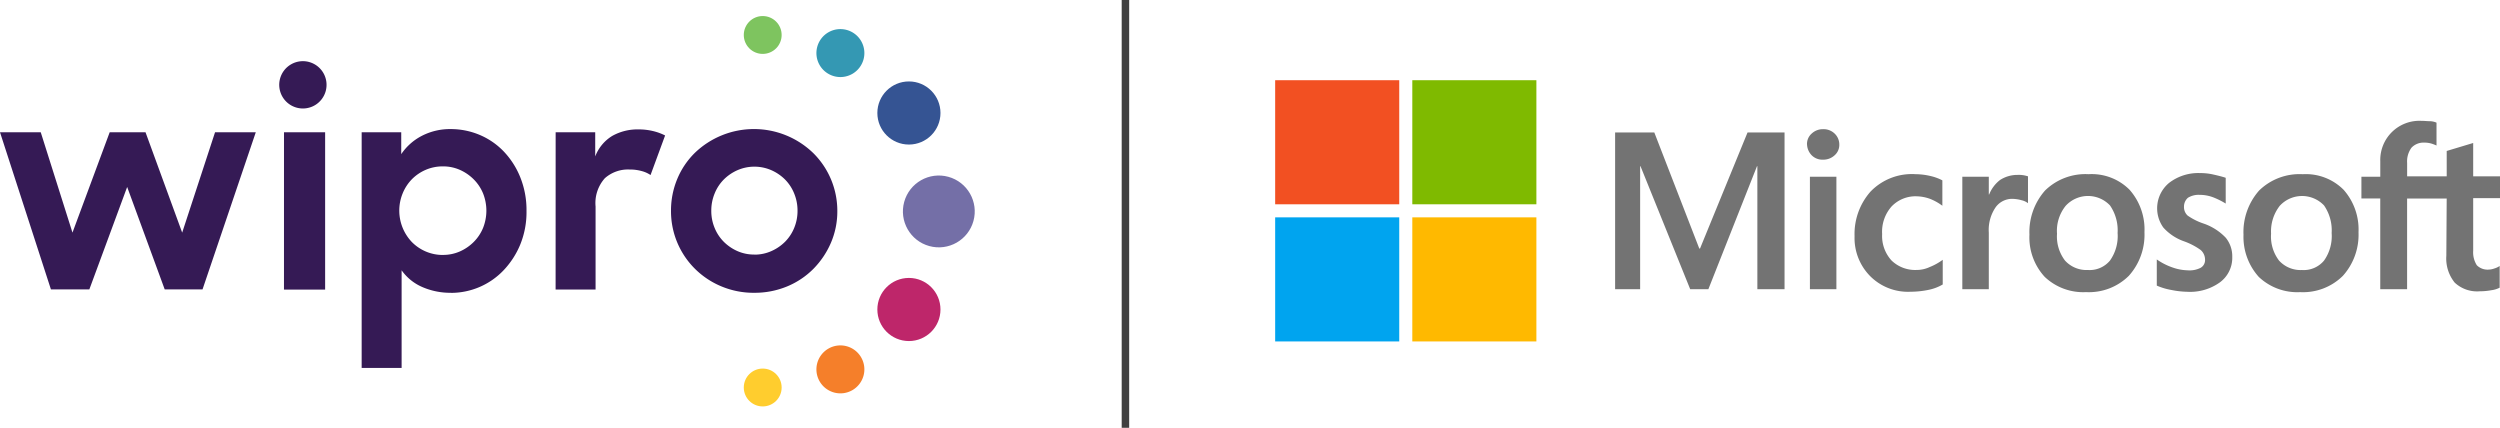 <svg xmlns="http://www.w3.org/2000/svg" width="233.754" height="40" viewBox="0 0 233.754 40">
  <g id="Group_17374" data-name="Group 17374" transform="translate(-1843.27 -3107.5)">
    <g id="Group_17364" data-name="Group 17364" transform="translate(70.188 8)">
      <g id="Wipro_Secondary_Logo_Color_RGB" data-name="Wipro_Secondary Logo_Color_RGB" transform="translate(1773.082 3101)">
        <g id="Wipro_Secondary_Logo_Color_RGB-2" data-name="Wipro_Secondary Logo_Color_RGB" transform="translate(0 0)">
          <ellipse id="Ellipse_3" data-name="Ellipse 3" cx="1.77" cy="1.77" rx="1.77" ry="1.77" transform="translate(69.545)" fill="#7ec45f"/>
          <ellipse id="Ellipse_4" data-name="Ellipse 4" cx="2.951" cy="2.951" rx="2.951" ry="2.951" transform="translate(82.034 6.114)" fill="#355493"/>
          <ellipse id="Ellipse_5" data-name="Ellipse 5" cx="1.77" cy="1.77" rx="1.77" ry="1.77" transform="translate(69.545 32.962)" fill="#ffcd2e"/>
          <ellipse id="Ellipse_6" data-name="Ellipse 6" cx="2.951" cy="2.951" rx="2.951" ry="2.951" transform="translate(82.034 24.487)" fill="#be266a"/>
          <path id="Path_29401" data-name="Path 29401" d="M456.343,68.724a2.242,2.242,0,1,1-1.586-2.746A2.242,2.242,0,0,1,456.343,68.724Z" transform="translate(-375.599 -64.681)" fill="#3498b3"/>
          <path id="Path_29402" data-name="Path 29402" d="M456.343,214.764a2.242,2.242,0,1,1-1.586-2.746,2.242,2.242,0,0,1,1.586,2.746Z" transform="translate(-375.599 -181.146)" fill="#f57f2a"/>
          <ellipse id="Ellipse_7" data-name="Ellipse 7" cx="3.358" cy="3.358" rx="3.358" ry="3.358" transform="translate(83.653 20.616) rotate(-74.61)" fill="#746fa7"/>
          <path id="Path_29403" data-name="Path 29403" d="M101.554,87.366H105.4v14.709h-3.848Zm2.339-6.574a2.212,2.212,0,1,0,1.565,2.708A2.212,2.212,0,0,0,103.893,80.793Zm13.293,21.582a6.576,6.576,0,0,1-2.7-.539,4.593,4.593,0,0,1-1.934-1.565V109.4h-3.736V87.366h3.7V89.41a5.191,5.191,0,0,1,1.934-1.715,5.717,5.717,0,0,1,2.7-.628,6.936,6.936,0,0,1,2.669.531,6.754,6.754,0,0,1,2.26,1.539,7.6,7.6,0,0,1,1.565,2.43,8.2,8.2,0,0,1,.585,3.159,8.009,8.009,0,0,1-.6,3.173,7.817,7.817,0,0,1-1.582,2.41,6.786,6.786,0,0,1-4.875,2.072Zm-.763-3.542A3.88,3.88,0,0,0,118,98.507a4.265,4.265,0,0,0,1.292-.885,4.016,4.016,0,0,0,.873-1.308,4.364,4.364,0,0,0,0-3.24,4.016,4.016,0,0,0-.873-1.308A4.266,4.266,0,0,0,118,90.88a3.848,3.848,0,0,0-1.582-.326,3.993,3.993,0,0,0-1.62.326,4.083,4.083,0,0,0-1.294.885,4.128,4.128,0,0,0-.857,1.32,4.257,4.257,0,0,0,.857,4.536,4.05,4.05,0,0,0,2.914,1.215Zm10.531-11.467h3.7v2.26a3.848,3.848,0,0,1,1.592-1.92,4.814,4.814,0,0,1,2.467-.608,5.625,5.625,0,0,1,1.375.162,5,5,0,0,1,1.1.405l-1.361,3.7a2.618,2.618,0,0,0-.81-.367,4.05,4.05,0,0,0-1.142-.15,3.266,3.266,0,0,0-2.317.81,3.479,3.479,0,0,0-.871,2.649v7.763H126.95Zm18.557,15.009a7.827,7.827,0,0,1-3.078-.608,7.675,7.675,0,0,1-2.465-1.648,7.58,7.58,0,0,1-2.228-5.407,7.658,7.658,0,0,1,.585-2.981,7.4,7.4,0,0,1,1.634-2.43,7.971,7.971,0,0,1,11.086.014,7.592,7.592,0,0,1,2.246,5.419,7.414,7.414,0,0,1-.6,2.969,7.909,7.909,0,0,1-1.634,2.43,7.494,7.494,0,0,1-2.467,1.648,7.917,7.917,0,0,1-3.084.593Zm.026-3.568a3.832,3.832,0,0,0,1.58-.328,4.2,4.2,0,0,0,1.282-.871,3.965,3.965,0,0,0,.857-1.294,4.156,4.156,0,0,0,.314-1.62,4.2,4.2,0,0,0-.314-1.608,3.957,3.957,0,0,0-.857-1.306,4.2,4.2,0,0,0-1.282-.871,3.967,3.967,0,0,0-3.159,0,4.214,4.214,0,0,0-1.28.871,3.957,3.957,0,0,0-.857,1.306,4.168,4.168,0,0,0-.314,1.608,4.119,4.119,0,0,0,.314,1.62,3.965,3.965,0,0,0,.857,1.294,4.215,4.215,0,0,0,1.28.871,3.832,3.832,0,0,0,1.578.32ZM75,87.362h3.809l2.967,9.385,3.481-9.385h3.348l3.429,9.385,3.074-9.385h3.809l-4.98,14.693H90.4L86.89,92.478l-3.536,9.577H79.761Z" transform="translate(-75 -76.497)" fill="#351a55"/>
        </g>
      </g>
    </g>
    <line id="Line_1" data-name="Line 1" y2="40" transform="translate(1948.5 3107.5)" fill="none" stroke="#404040" stroke-width="0.7"/>
    <g id="Microsoft_logo__2012_" data-name="Microsoft_logo_(2012)" transform="translate(1962.5 3115)">
      <path id="Path_30454" data-name="Path 30454" d="M109.542,12.286V26.94H107V15.44h-.034l-4.546,11.5h-1.7l-4.647-11.5h-.034v11.5H93.7V12.286h3.664l4.206,10.855h.068l4.444-10.855h3.46Zm2.1,1.119a1.29,1.29,0,0,1,.441-1.018,1.517,1.517,0,0,1,1.052-.407,1.485,1.485,0,0,1,1.086.407,1.41,1.41,0,0,1,.441,1.018,1.29,1.29,0,0,1-.441,1.018,1.541,1.541,0,0,1-1.086.407,1.406,1.406,0,0,1-1.052-.407A1.536,1.536,0,0,1,111.645,13.4Zm2.748,3.019V26.94h-2.476V16.424Zm7.5,8.718a2.858,2.858,0,0,0,1.221-.271,5.36,5.36,0,0,0,1.221-.678V26.5a4.328,4.328,0,0,1-1.357.509,8.348,8.348,0,0,1-1.662.17,4.983,4.983,0,0,1-3.765-1.459,5.062,5.062,0,0,1-1.459-3.732,5.986,5.986,0,0,1,1.493-4.173,5.37,5.37,0,0,1,4.206-1.628,6.244,6.244,0,0,1,1.391.17,4.623,4.623,0,0,1,1.119.407v2.375a4.928,4.928,0,0,0-1.153-.645,3.9,3.9,0,0,0-1.221-.237,3.094,3.094,0,0,0-2.375.95,3.559,3.559,0,0,0-.882,2.578,3.394,3.394,0,0,0,.882,2.476A3.173,3.173,0,0,0,121.89,25.142Zm9.465-8.888a2.742,2.742,0,0,1,.543.034,3.521,3.521,0,0,1,.407.1V18.9a1.523,1.523,0,0,0-.577-.271,3.481,3.481,0,0,0-.916-.136,1.9,1.9,0,0,0-1.527.78,3.746,3.746,0,0,0-.645,2.375V26.94h-2.476V16.424h2.476v1.662h.034a3.2,3.2,0,0,1,1.018-1.357A2.989,2.989,0,0,1,131.355,16.255Zm1.086,5.6a5.86,5.86,0,0,1,1.459-4.139,5.4,5.4,0,0,1,4.071-1.527,4.986,4.986,0,0,1,3.833,1.459,5.6,5.6,0,0,1,1.391,3.969,5.745,5.745,0,0,1-1.459,4.071,5.291,5.291,0,0,1-4,1.527,5.226,5.226,0,0,1-3.867-1.425A5.444,5.444,0,0,1,132.44,21.852Zm2.578-.1a3.7,3.7,0,0,0,.746,2.51,2.711,2.711,0,0,0,2.137.882,2.469,2.469,0,0,0,2.069-.882,3.962,3.962,0,0,0,.712-2.578,4.091,4.091,0,0,0-.712-2.578,2.831,2.831,0,0,0-4.139.034A3.716,3.716,0,0,0,135.018,21.75Zm11.873-2.544a1.077,1.077,0,0,0,.339.848,5.8,5.8,0,0,0,1.493.746,5.173,5.173,0,0,1,2.069,1.323,2.748,2.748,0,0,1,.611,1.8A2.848,2.848,0,0,1,150.25,26.3a4.775,4.775,0,0,1-3.087.882,8.037,8.037,0,0,1-1.459-.17,5.87,5.87,0,0,1-1.357-.407V24.159a5.928,5.928,0,0,0,1.459.746,4.573,4.573,0,0,0,1.425.271,2.28,2.28,0,0,0,1.221-.237.832.832,0,0,0,.407-.78,1.194,1.194,0,0,0-.407-.882,6.264,6.264,0,0,0-1.56-.814,4.666,4.666,0,0,1-1.934-1.289A3.083,3.083,0,0,1,145.5,17a4.481,4.481,0,0,1,2.917-.916,5.379,5.379,0,0,1,1.221.136c.441.1.848.2,1.153.305v2.409a7.308,7.308,0,0,0-1.153-.577,3.59,3.59,0,0,0-1.289-.237,1.891,1.891,0,0,0-1.086.271A1.084,1.084,0,0,0,146.891,19.206Zm5.563,2.646a5.86,5.86,0,0,1,1.459-4.139,5.4,5.4,0,0,1,4.071-1.527,4.986,4.986,0,0,1,3.833,1.459,5.6,5.6,0,0,1,1.391,3.969,5.745,5.745,0,0,1-1.459,4.071,5.291,5.291,0,0,1-4,1.527,5.226,5.226,0,0,1-3.867-1.425A5.591,5.591,0,0,1,152.455,21.852Zm2.578-.1a3.7,3.7,0,0,0,.746,2.51,2.711,2.711,0,0,0,2.137.882,2.469,2.469,0,0,0,2.069-.882,3.962,3.962,0,0,0,.712-2.578,4.091,4.091,0,0,0-.712-2.578,2.831,2.831,0,0,0-4.139.034A3.884,3.884,0,0,0,155.033,21.75Zm16.419-3.291h-3.7V26.94h-2.51V18.46H163.48V16.424h1.764V14.965a3.658,3.658,0,0,1,3.833-3.765c.305,0,.577.034.814.034a1.62,1.62,0,0,1,.611.136v2.137a4.158,4.158,0,0,0-.441-.17,2.255,2.255,0,0,0-.712-.1,1.531,1.531,0,0,0-1.187.475,2.163,2.163,0,0,0-.407,1.425V16.39h3.7V14.016l2.476-.746V16.39h2.51v2.035h-2.51v4.919a2.258,2.258,0,0,0,.339,1.357,1.412,1.412,0,0,0,1.119.407,1.674,1.674,0,0,0,.509-.1,1.773,1.773,0,0,0,.509-.237V26.8a2.366,2.366,0,0,1-.78.237,5.879,5.879,0,0,1-1.086.1,3.065,3.065,0,0,1-2.341-.814,3.586,3.586,0,0,1-.78-2.51l.034-5.36Z" transform="translate(-61.914 -7.401)" fill="#737373"/>
      <rect id="Rectangle_8918" data-name="Rectangle 8918" width="11.602" height="11.602" fill="#f25022"/>
      <rect id="Rectangle_8919" data-name="Rectangle 8919" width="11.602" height="11.602" transform="translate(12.823)" fill="#7fba00"/>
      <rect id="Rectangle_8920" data-name="Rectangle 8920" width="11.602" height="11.602" transform="translate(0 12.823)" fill="#00a4ef"/>
      <rect id="Rectangle_8921" data-name="Rectangle 8921" width="11.602" height="11.602" transform="translate(12.823 12.823)" fill="#ffb900"/>
    </g>
  </g>
</svg>
